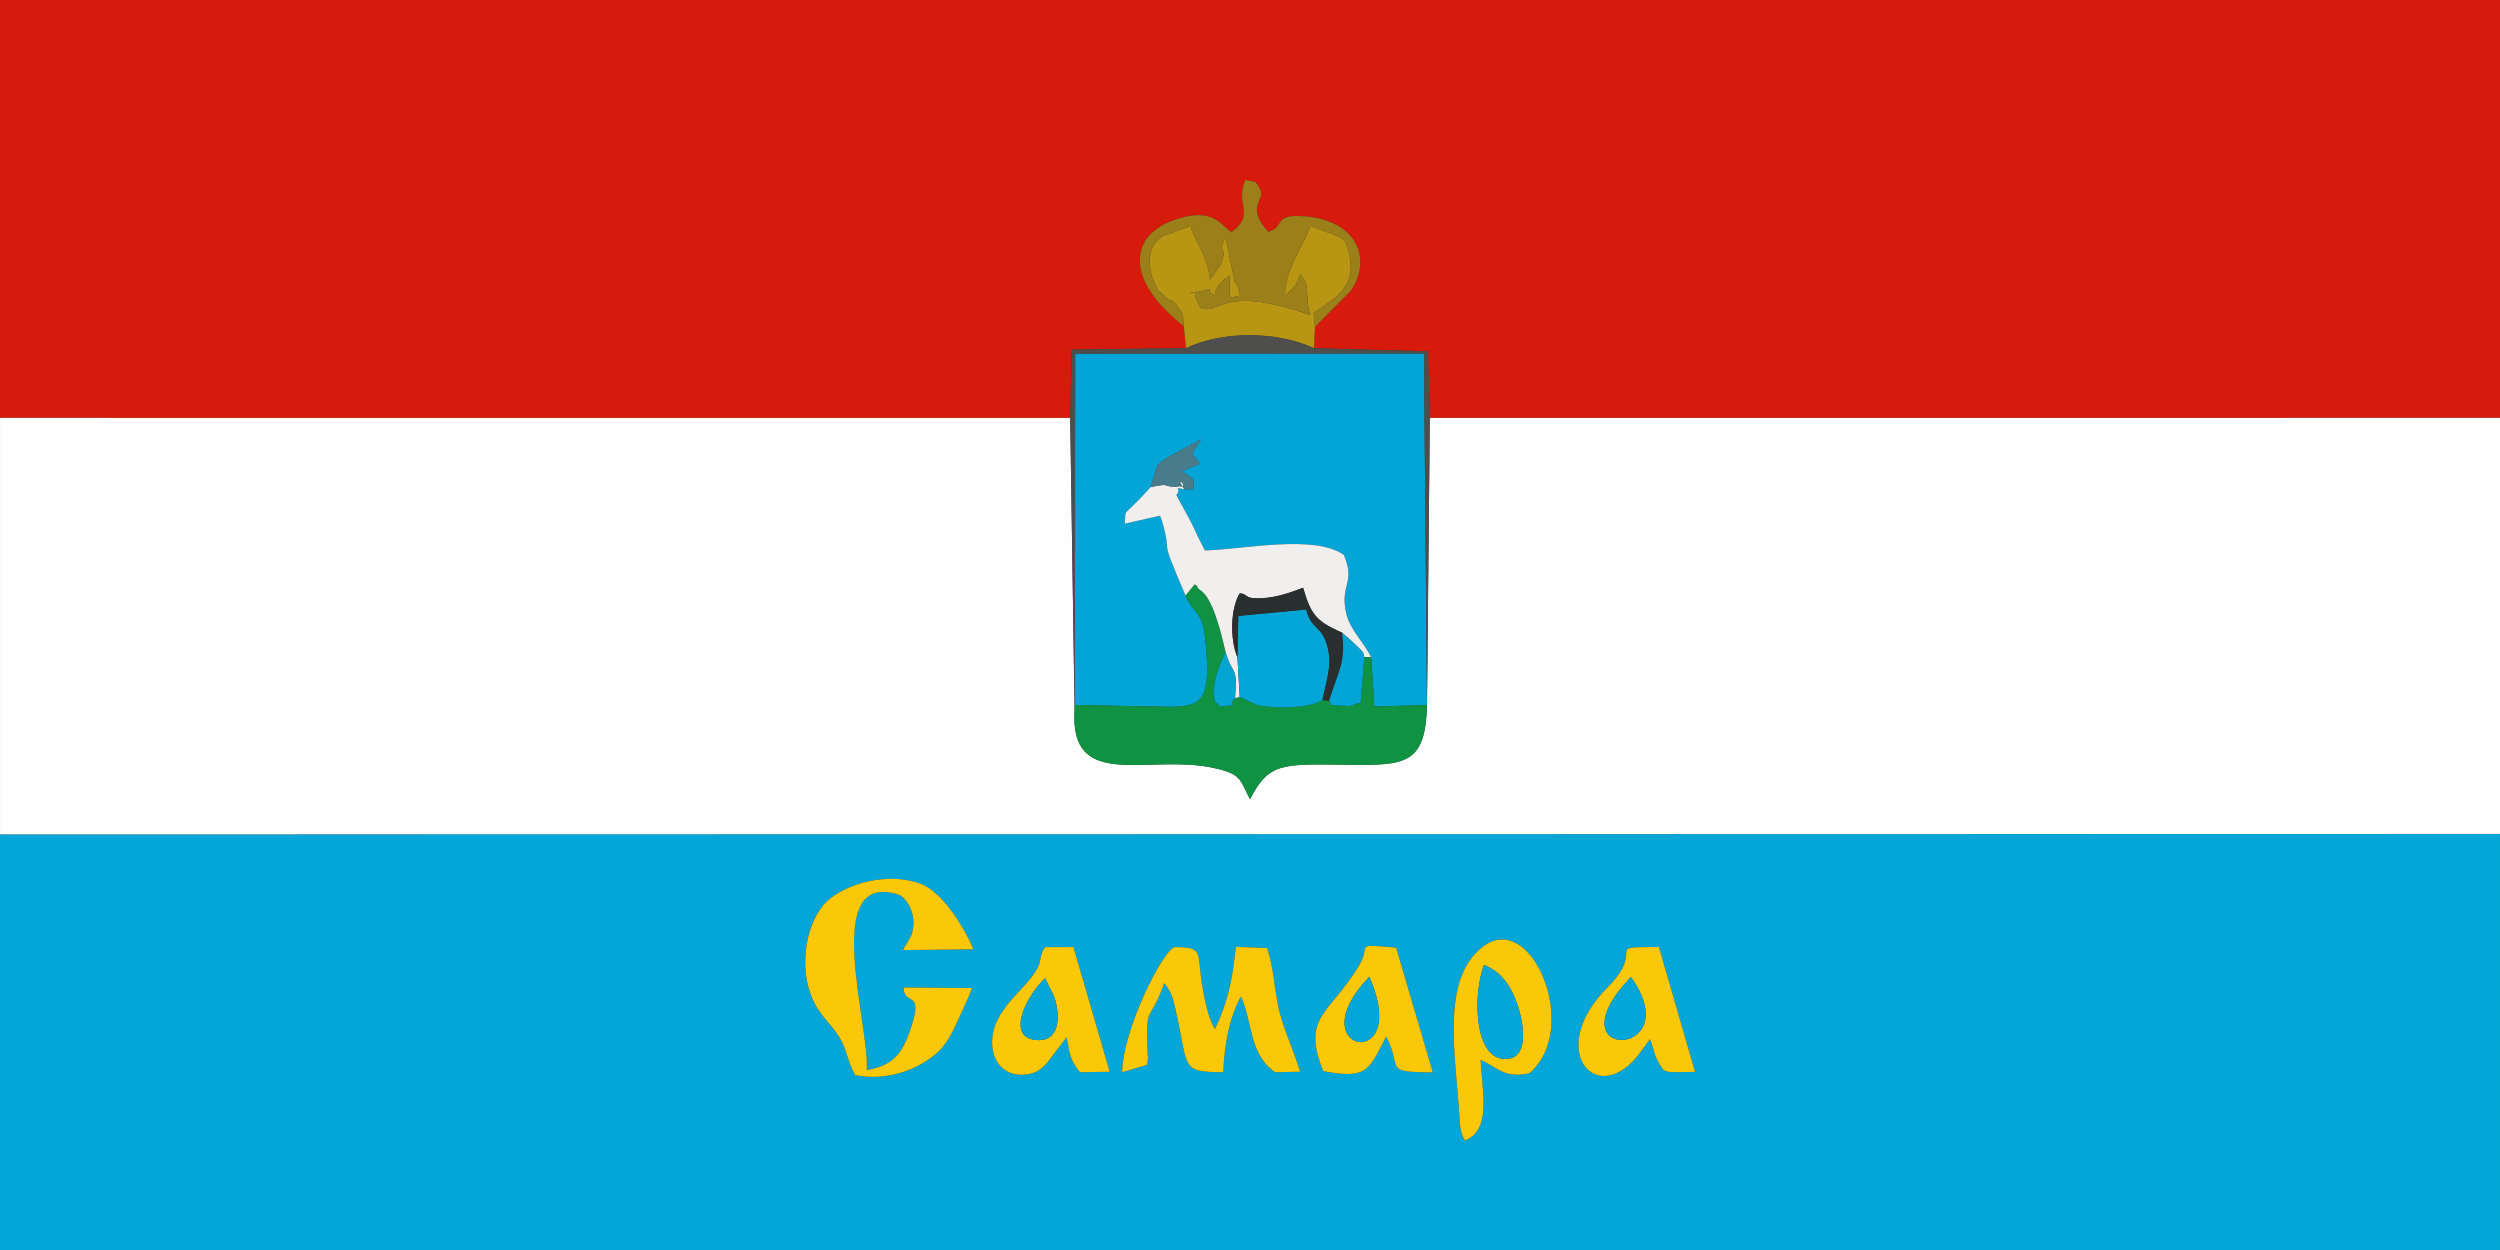 <?xml version="1.0" encoding="UTF-8"?>
<!DOCTYPE svg PUBLIC "-//W3C//DTD SVG 1.1//EN" "http://www.w3.org/Graphics/SVG/1.1/DTD/svg11.dtd">
<!-- Creator: CorelDRAW X5 -->
<svg xmlns="http://www.w3.org/2000/svg" xml:space="preserve" width="176.389mm" height="88.194mm" style="shape-rendering:geometricPrecision; text-rendering:geometricPrecision; image-rendering:optimizeQuality; fill-rule:evenodd; clip-rule:evenodd"
viewBox="0 0 176.389 88.194"
 xmlns:xlink="http://www.w3.org/1999/xlink">
 <rect x="0" y="0" width="176.389" height="88.194" fill="#333333" stroke="none"/>
 <defs>
  <style type="text/css">
   <![CDATA[
    .fil3 {fill:#03A5D6}
    .fil1 {fill:#03A6D7}
    .fil12 {fill:#04A4D3}
    .fil4 {fill:#0F9343}
    .fil10 {fill:#292E2F}
    .fil11 {fill:#497C8B}
    .fil9 {fill:#4E4F4D}
    .fil8 {fill:#9B8019}
    .fil7 {fill:#B89614}
    .fil0 {fill:#D61A0C}
    .fil6 {fill:#F1EFED}
    .fil5 {fill:#FBC809}
    .fil2 {fill:#FEFEFE}
   ]]>
  </style>
 </defs>
 <g id="Layer_x0020_1">
  <g id="_544972936">
   <path id="_547789752" class="fil0" d="M-0 29.485l75.506 0.001 0.111 -4.823 8.058 -0.098 -0.15 -1.547c-1.59,-1.283 -3.673,-3.367 -2.95,-5.547l0.241 -0.509c0.27,-0.457 1,-1.023 1.622,-1.279 3.308,-1.361 3.824,0.463 4.457,0.678 1.758,-1.287 0.192,-1.897 0.979,-3.679 0.824,0.244 0.612,-0.059 1.015,0.619 0.484,0.815 -1.092,1.214 0.604,3.056 1.203,-0.348 0.271,-1.314 2.68,-1.085 3.582,0.34 4.651,2.993 3.138,5.242l-2.534 2.545 -0.064 1.505 8.043 0.223 0.127 4.698 75.506 -0.002 0 -29.485 -176.389 0 0 29.485z"/>
   <path id="_547793760" class="fil1" d="M103.364 80.473c-0.32,-0.548 -0.337,-0.902 -0.396,-1.782 -0.297,-4.488 -1.28,-9.593 1.621,-11.868 3.494,-2.742 6.994,5.821 3.31,8.904 -1.794,0.395 -2.314,-0.474 -3.429,-0.938 0.087,2.211 0.805,4.906 -1.106,5.684zm12.433 -6.312c-3.003,4.246 -6.871,0.022 -2.384,-4.486 2.858,-2.871 -0.521,-2.832 3.633,-2.859l2.548 8.809c-2.419,0.035 -2.115,0.17 -2.722,-0.96 -0.106,-0.197 -0.302,-0.986 -0.455,-1.346l-0.619 0.842zm-41.905 0.814c-0.424,0.468 -0.813,0.791 -1.615,0.849 -1.617,0.117 -2.43,-1.163 -2.253,-2.686 0.154,-1.331 1.134,-2.394 1.954,-3.269 1.99,-2.124 1.086,-2.029 1.753,-3.041l2.006 -0.004 2.561 8.797 -2.098 0.03c-0.7,-0.81 -0.743,-1.407 -0.944,-2.468l-1.364 1.792zm19.465 0.597c-1.561,-3.881 0.455,-3.98 2.56,-7.495 0.855,-1.428 -0.506,-1.489 2.588,-1.211l2.586 8.798c-3.622,-0.024 -2.089,-0.26 -3.289,-2.53 -1.237,2.357 -1.291,3.038 -4.445,2.438zm-14.18 0.079c0.042,-3.103 2.997,-8.824 3.725,-8.824 2.118,0 1.508,0.381 1.942,2.839 0.198,1.122 0.432,2.226 0.88,2.944 0.961,-2.064 1.204,-3.401 1.475,-5.803l2.198 0.083c0.522,1.471 0.52,3.273 0.935,4.721 0.41,1.431 0.974,2.599 1.399,4.007l-1.774 0.034c-1.839,-1.29 -1.556,-3.47 -2.402,-5.348 -0.793,1.422 -1.179,3.361 -1.244,5.348 -3.084,-0.018 -2.414,-0.242 -3.371,-4.427 -0.193,-0.842 -0.316,-1.274 -0.793,-1.855 -1.083,3.016 -1.32,1.302 -1.176,4.92 0.042,1.056 0.135,-0.778 -0.029,0.84l-1.765 0.522zm-18.853 0.205c-0.712,-1.334 -0.483,-1.896 -1.438,-3.151 -0.611,-0.804 -1.251,-1.336 -1.691,-2.547 -0.855,-2.353 -0.199,-5.267 1.128,-6.541 1.311,-1.26 4.332,-2.135 6.659,-1.247 1.837,0.701 3.541,4.094 3.688,4.612l-4.967 0.05 0.572 -0.995c0.5,-1.276 -0.167,-2.527 -0.808,-2.889 -5.635,-1.891 -2.09,9.184 -2.317,12.358 1.644,-0.298 2.388,-0.955 2.975,-2.573 1.206,-3.325 -0.337,-1.815 -0.37,-3.257l4.825 0.035 -0.29 0.738c-0.703,1.454 -1.182,2.937 -2.149,3.808 -1.252,1.129 -3.423,2.07 -5.818,1.6zm-60.325 12.339l176.389 0 0 -29.354 -176.389 0.028 0 29.326z"/>
   <path id="_418949928" class="fil2" d="M-0 58.868l176.389 -0.028 0 -29.355 -75.506 0.002 -0.201 20.262c-0.098,4.165 -1.516,4.255 -5.422,4.209 -4.799,-0.057 -5.71,-0.193 -7.065,2.431 -0.74,-1.405 -0.568,-1.78 -2.606,-2.216 -4.608,-0.986 -10.146,1.693 -9.77,-4.084l-0.311 -20.603 -75.506 -0.001 0 29.383z"/>
   <path id="_547796040" class="fil3" d="M75.838 49.743l6.74 0.126c2.149,-0.045 2.92,-0.276 2.465,-4.74 -0.209,-2.057 -0.711,-1.626 -1.399,-3.113 -2.081,-4.845 -0.801,-2.258 -1.677,-5.318l-0.123 -0.312 -2.492 0.562c0.157,-1.302 -0.37,-0.131 1.834,-2.581 0.561,-1.757 0.258,-1.43 1.23,-2.122 0.062,-0.044 0.17,-0.078 0.231,-0.12l2.111 -1.136c-0.66,1.116 -0.872,0.848 -0.072,1.715l-1.324 0.564c0.484,0.21 0.814,0.566 0.865,0.599 -0.09,0.84 0.151,0.647 -0.658,0.647 -0.955,-0.14 -0.106,-0.107 -0.569,0.411 0.403,0.792 0.687,1.227 1.079,2.002 0.165,0.326 0.286,0.616 0.445,0.945l0.366 0.726c0.028,0.054 0.08,0.166 0.13,0.242 2.756,-0.082 7.764,-1.153 9.799,0.318 0.846,1.997 -0.302,2.074 0.161,4.103 0.269,1.179 1.21,1.997 1.761,3.096l0.228 3.49 3.714 -0.098 -0.216 -24.812 -24.607 0.02 -0.02 24.785z"/>
   <path id="_547793208" class="fil4" d="M83.644 42.016c0.688,1.487 1.19,1.056 1.399,3.113 0.455,4.464 -0.316,4.695 -2.465,4.74l-6.74 -0.126 -0.021 0.347c-0.375,5.776 5.162,3.098 9.77,4.084 2.039,0.436 1.867,0.81 2.606,2.216 1.356,-2.624 2.266,-2.488 7.065,-2.431 3.906,0.046 5.325,-0.044 5.422,-4.209l-3.714 0.098 -0.228 -3.49 -0.481 0 -0.26 3.223c-0.923,0.228 -0.418,0.272 -1.436,0.205 -1.353,-0.088 -0.357,-0.063 -0.784,-0.327l-0.476 -0.07c-1.04,0.671 -3.691,0.592 -4.684,0.324l-1.151 -0.548 -0.327 0.09c-0.625,0.62 0.574,0.433 -1.062,0.595 -0.381,-0.535 -0.397,-0.087 -0.427,-1.157 -0.019,-0.694 0.475,-2.069 0.827,-2.657 -1.073,-4.847 -1.889,-4.187 -1.99,-4.619 -0.029,-0.124 -0.139,-0.123 -0.198,-0.194l-0.646 0.793z"/>
   <path id="_547796448" class="fil5" d="M60.325 75.855c2.395,0.47 4.566,-0.471 5.818,-1.6 0.966,-0.871 1.446,-2.354 2.149,-3.808l0.29 -0.738 -4.825 -0.035c0.033,1.443 1.576,-0.068 0.37,3.257 -0.587,1.618 -1.331,2.276 -2.975,2.573 0.228,-3.174 -3.317,-14.249 2.317,-12.358 0.64,0.362 1.307,1.614 0.808,2.889l-0.572 0.995 4.967 -0.05c-0.146,-0.518 -1.851,-3.911 -3.688,-4.612 -2.327,-0.888 -5.348,-0.013 -6.659,1.247 -1.326,1.275 -1.983,4.188 -1.128,6.541 0.44,1.21 1.08,1.743 1.691,2.547 0.954,1.256 0.725,1.818 1.438,3.151z"/>
   <path id="_547791168" class="fil6" d="M81.186 34.367c-2.204,2.451 -1.677,1.279 -1.834,2.581l2.492 -0.562 0.123 0.312c0.877,3.06 -0.403,0.473 1.677,5.318l0.646 -0.793c0.059,0.071 0.169,0.071 0.198,0.194 0.101,0.432 0.916,-0.228 1.99,4.619 0.502,1.701 0.846,0.829 0.662,3.218l0.327 -0.09 -0.158 -2.774c-0.56,-1.367 -0.473,-3.499 0.16,-4.526 0.653,0.028 0.198,0.419 1.596,0.341 1.086,-0.061 2.09,-0.439 2.873,-0.737 0.573,1.944 0.933,2.358 2.762,3.177 0.429,0.397 0.628,0.53 0.941,0.845 0.791,0.796 0.425,0.365 0.618,0.866l0.481 0c-0.551,-1.099 -1.492,-1.916 -1.761,-3.096 -0.463,-2.029 0.684,-2.106 -0.161,-4.103 -2.035,-1.471 -7.042,-0.4 -9.799,-0.318 -0.051,-0.076 -0.103,-0.188 -0.13,-0.242l-0.366 -0.726c-0.159,-0.329 -0.28,-0.619 -0.445,-0.945 -0.392,-0.775 -0.676,-1.21 -1.079,-2.002 0.463,-0.519 -0.386,-0.551 0.569,-0.411 -0.849,-1.143 0.425,-0.096 -0.324,-0.207 -0.058,-0.009 -0.251,0.042 -0.332,0.04 -0.97,-0.022 -0.249,-0.283 -1.726,0.02z"/>
   <path id="_547790136" class="fil7" d="M83.526 23.019l0.15 1.547c2.604,-1.236 6.391,-1.21 9.037,0l0.064 -1.505 -0.089 -0.977c1.21,-0.91 3.193,-1.708 2.461,-4.302 -0.303,-1.074 -0.039,-0.855 -2.721,-1.842 -0.217,1.068 -1.777,2.952 -1.764,4.906 0.521,-0.426 0.871,-0.743 1.058,-1.517 0.067,0.096 0.282,0.363 0.306,0.406 0.344,0.636 0.055,1.08 0.398,2.488 -6.389,-2.242 -6.344,0.108 -7.738,-0.525l-0.386 -0.833c0.427,-0.558 -1.217,0.053 0.356,-0.307 1.459,-0.335 0.126,-0.119 1.067,0.288 0.004,-0.623 0.455,-0.966 1.056,-1.441 -0.081,2.577 0.058,1.17 0.707,1.589 0.002,-0.675 -0.276,-0.885 -0.401,-1.22l-0.623 -3.06c-0.67,1.369 0.28,0.519 -0.378,2.006l-0.712 1.034c-0.158,-1.825 -1.302,-3.091 -1.351,-3.814l-1.366 0.503c-0.572,0.219 -0.312,0.021 -0.712,0.287 -1.187,0.791 -0.847,2.519 -0.509,3.186 0.543,1.074 -0.108,0.192 0.717,0.965 0.571,0.536 0.477,0.113 0.94,0.767 0.482,0.681 0.32,0.306 0.434,1.372z"/>
   <path id="_547794792" class="fil5" d="M79.178 75.651l1.765 -0.522c0.164,-1.618 0.071,0.216 0.029,-0.84 -0.144,-3.618 0.093,-1.904 1.176,-4.92 0.477,0.581 0.6,1.013 0.793,1.855 0.957,4.184 0.287,4.409 3.371,4.427 0.066,-1.987 0.451,-3.925 1.244,-5.348 0.846,1.878 0.563,4.058 2.402,5.348l1.774 -0.034c-0.425,-1.408 -0.989,-2.576 -1.399,-4.007 -0.415,-1.448 -0.413,-3.25 -0.935,-4.721l-2.198 -0.083c-0.271,2.401 -0.514,3.739 -1.475,5.803 -0.448,-0.718 -0.682,-1.822 -0.88,-2.944 -0.434,-2.458 0.175,-2.839 -1.942,-2.839 -0.728,0 -3.683,5.721 -3.725,8.824z"/>
   <path id="_547789488" class="fil8" d="M83.526 23.019c-0.114,-1.066 0.048,-0.69 -0.434,-1.372 -0.462,-0.653 -0.369,-0.231 -0.94,-0.767 -0.825,-0.774 -0.173,0.108 -0.717,-0.965 -0.337,-0.667 -0.678,-2.394 0.509,-3.186 0.4,-0.267 0.14,-0.068 0.712,-0.287l1.366 -0.503c0.049,0.723 1.193,1.989 1.351,3.814l0.712 -1.034c0.658,-1.488 -0.292,-0.638 0.378,-2.006l0.623 3.06c0.125,0.334 0.403,0.545 0.401,1.22 -0.649,-0.419 -0.788,0.989 -0.707,-1.589 -0.602,0.475 -1.053,0.819 -1.056,1.441 -0.941,-0.407 0.393,-0.623 -1.067,-0.288 -1.573,0.361 0.071,-0.251 -0.356,0.307l0.386 0.833c1.394,0.633 1.349,-1.717 7.738,0.525 -0.343,-1.408 -0.054,-1.852 -0.398,-2.488 -0.024,-0.044 -0.239,-0.31 -0.306,-0.406 -0.187,0.774 -0.538,1.091 -1.058,1.517 -0.013,-1.954 1.547,-3.838 1.764,-4.906 2.682,0.987 2.418,0.769 2.721,1.842 0.732,2.593 -1.251,3.391 -2.461,4.302l0.089 0.977 2.534 -2.545c1.513,-2.25 0.444,-4.902 -3.138,-5.242 -2.409,-0.229 -1.477,0.736 -2.68,1.085 -1.696,-1.843 -0.12,-2.241 -0.604,-3.056 -0.403,-0.678 -0.191,-0.375 -1.015,-0.619 -0.787,1.782 0.779,2.392 -0.979,3.679 -0.633,-0.215 -1.148,-2.039 -4.457,-0.678 -0.622,0.256 -1.352,0.822 -1.622,1.279l-0.241 0.509c-0.723,2.18 1.36,4.264 2.95,5.547z"/>
   <path id="_547794648" class="fil5" d="M104.707 68.087c1.17,0.464 1.852,1.4 2.318,2.69 0.454,1.257 0.875,3.643 -0.514,3.905 -2.504,0.473 -2.647,-4.439 -1.804,-6.595zm-1.343 12.385c1.911,-0.778 1.193,-3.473 1.106,-5.684 1.115,0.464 1.636,1.333 3.429,0.938 3.684,-3.083 0.184,-11.645 -3.31,-8.904 -2.9,2.275 -1.918,7.381 -1.621,11.868 0.058,0.879 0.076,1.234 0.396,1.782z"/>
   <path id="_547794264" class="fil5" d="M96.609 68.926c3.054,6.871 -5.149,5.349 0,0zm-3.251 6.646c3.154,0.6 3.208,-0.081 4.445,-2.438 1.2,2.27 -0.333,2.506 3.289,2.53l-2.586 -8.798c-3.095,-0.278 -1.734,-0.217 -2.588,1.211 -2.104,3.515 -4.121,3.614 -2.56,7.495z"/>
   <path id="_547795824" class="fil1" d="M87.309 46.39l0.158 2.774 1.151 0.548c0.994,0.268 3.644,0.347 4.684,-0.324 0.249,-1.255 0.714,-2.381 0.365,-3.735 -0.403,-1.563 -1.137,-1.184 -1.513,-2.65l-4.785 0.453 -0.061 2.933z"/>
   <path id="_547791984" class="fil5" d="M74.361 70.282c0.543,1.611 0.321,3.282 -1.313,3.092 -2.027,-0.236 -0.693,-3.03 0.683,-4.356l0.63 1.264zm0.895 2.9c0.201,1.062 0.244,1.658 0.944,2.468l2.098 -0.03 -2.561 -8.797 -2.006 0.004c-0.667,1.013 0.237,0.917 -1.753,3.041 -0.82,0.875 -1.8,1.938 -1.954,3.269 -0.176,1.523 0.636,2.803 2.253,2.686 0.802,-0.058 1.192,-0.381 1.615,-0.849l1.364 -1.792z"/>
   <path id="_547796208" class="fil5" d="M115.066 68.939c4.155,5.788 -5.78,6.043 0,0zm1.351 4.38c0.153,0.36 0.349,1.149 0.455,1.346 0.607,1.129 0.303,0.995 2.722,0.96l-2.548 -8.809c-4.154,0.027 -0.775,-0.012 -3.633,2.859 -4.487,4.508 -0.619,8.732 2.384,4.486l0.619 -0.842z"/>
   <path id="_547796640" class="fil9" d="M83.676 24.566l-8.058 0.098 -0.111 4.823 0.311 20.603 0.021 -0.347 0.02 -24.785 24.607 -0.02 0.216 24.812 0.201 -20.262 -0.127 -4.698 -8.043 -0.223c-2.646,-1.21 -6.433,-1.236 -9.037,0z"/>
   <path id="_547791264" class="fil1" d="M104.707 68.087c-0.842,2.156 -0.7,7.069 1.804,6.595 1.39,-0.263 0.969,-2.649 0.514,-3.905 -0.466,-1.29 -1.149,-2.226 -2.318,-2.69z"/>
   <path id="_547790376" class="fil10" d="M87.309 46.39l0.061 -2.933 4.785 -0.453c0.375,1.466 1.11,1.087 1.513,2.65 0.349,1.354 -0.116,2.48 -0.365,3.735l0.476 0.07c0.65,-2.164 1.181,-2.599 0.922,-4.813 -1.828,-0.82 -2.189,-1.233 -2.762,-3.177 -0.784,0.298 -1.788,0.675 -2.873,0.737 -1.399,0.079 -0.943,-0.312 -1.596,-0.341 -0.633,1.027 -0.721,3.159 -0.16,4.526z"/>
   <path id="_547792536" class="fil1" d="M115.066 68.939c-5.78,6.043 4.155,5.788 0,0z"/>
   <path id="_547795056" class="fil1" d="M73.731 69.019c-1.376,1.326 -2.71,4.12 -0.683,4.356 1.634,0.19 1.856,-1.481 1.313,-3.092l-0.63 -1.264z"/>
   <path id="_547793304" class="fil3" d="M93.779 49.458c0.427,0.264 -0.568,0.238 0.784,0.327 1.018,0.067 0.513,0.022 1.436,-0.205l0.26 -3.223c-0.193,-0.501 0.174,-0.07 -0.618,-0.866 -0.313,-0.315 -0.512,-0.449 -0.941,-0.845 0.259,2.214 -0.272,2.649 -0.922,4.813z"/>
   <path id="_547792320" class="fil1" d="M96.609 68.926c-5.149,5.349 3.054,6.871 0,0z"/>
   <path id="_547794096" class="fil11" d="M81.186 34.367c1.476,-0.303 0.755,-0.042 1.726,-0.02 0.081,0.002 0.275,-0.049 0.332,-0.04 0.749,0.111 -0.526,-0.936 0.324,0.207 0.809,0 0.569,0.193 0.658,-0.647 -0.051,-0.034 -0.381,-0.389 -0.865,-0.599l1.324 -0.564c-0.8,-0.866 -0.588,-0.599 0.072,-1.715l-2.111 1.136c-0.06,0.042 -0.168,0.075 -0.231,0.12 -0.971,0.692 -0.668,0.364 -1.23,2.122z"/>
   <path id="_547794576" class="fil12" d="M87.14 49.254c0.184,-2.389 -0.16,-1.517 -0.662,-3.218 -0.352,0.588 -0.846,1.962 -0.827,2.657 0.029,1.07 0.046,0.622 0.427,1.157 1.637,-0.162 0.437,0.025 1.062,-0.595z"/>
  </g>
 </g>
</svg>
